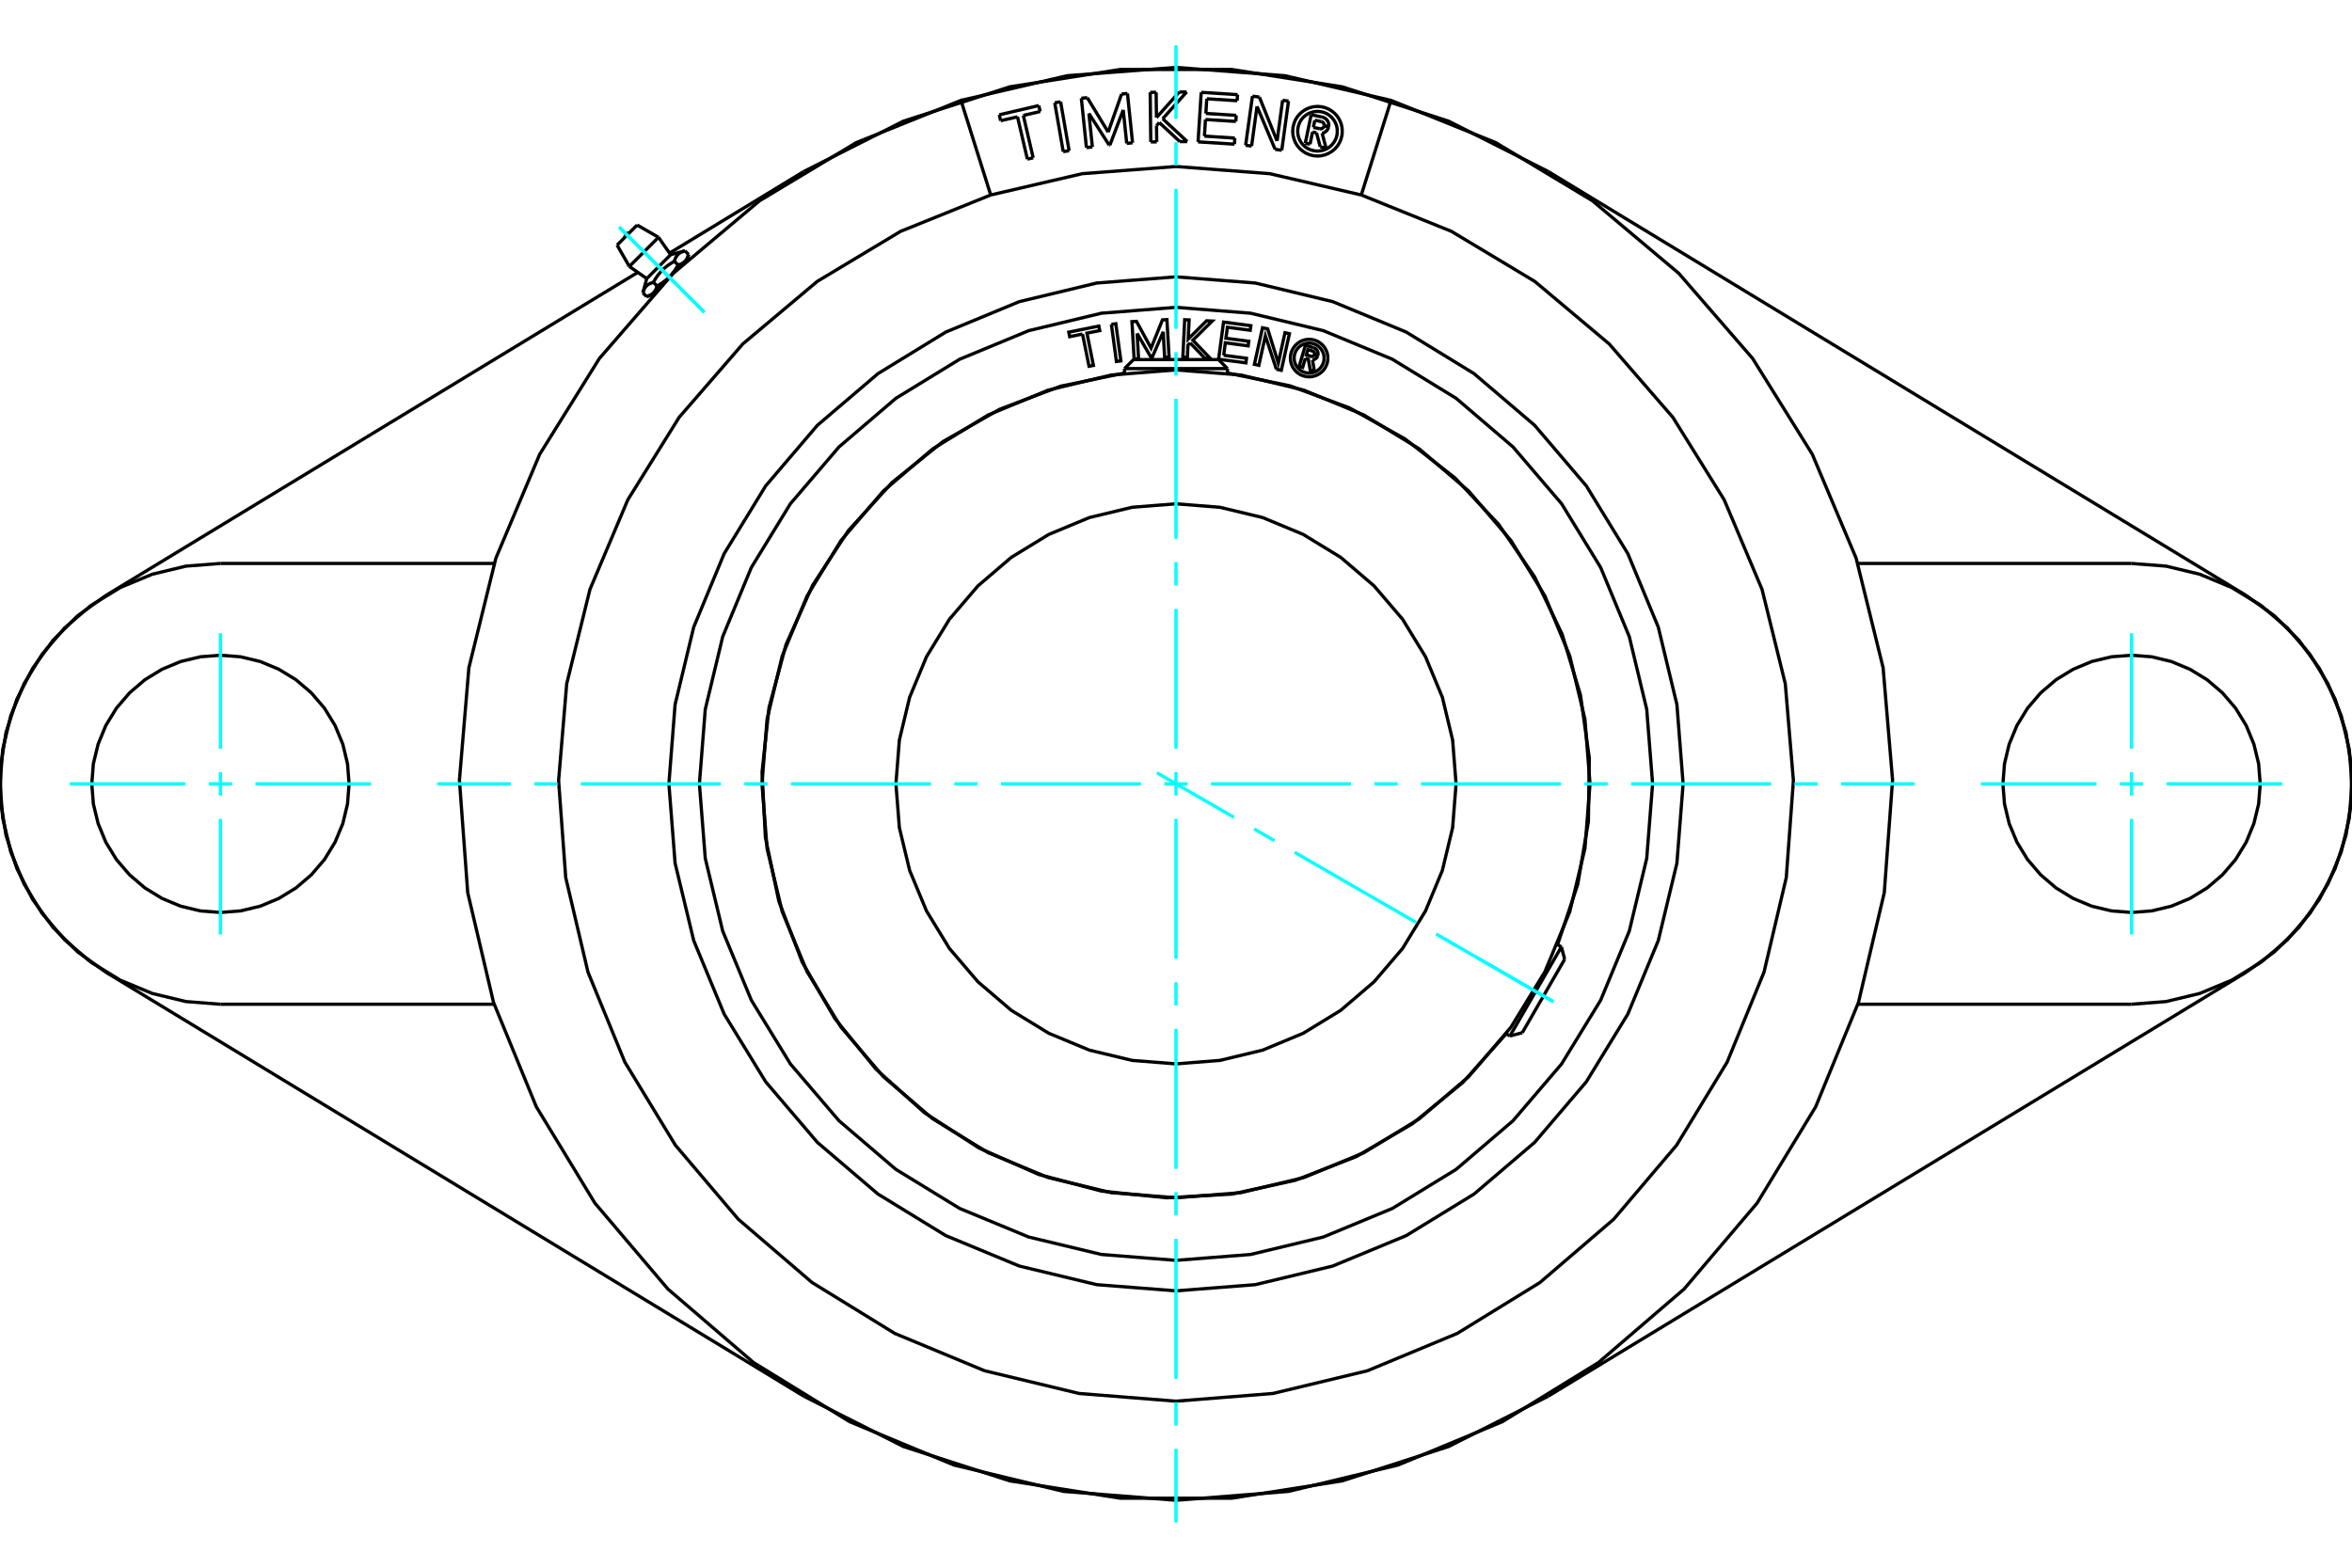 <?xml version="1.0" standalone="no"?>
<!DOCTYPE svg PUBLIC "-//W3C//DTD SVG 1.1//EN"
	"http://www.w3.org/Graphics/SVG/1.1/DTD/svg11.dtd">
<svg xmlns="http://www.w3.org/2000/svg" height="100%" width="100%" viewBox="0 0 36000 24000">
	<rect x="-1800" y="-1200" width="39600" height="26400" style="fill:#FFF"/>
	<g style="fill:none; fill-rule:evenodd" transform="matrix(1 0 0 1 0 0)">
		<g style="fill:none; stroke:#000; stroke-width:50; shape-rendering:geometricPrecision">
			<polyline points="24337,12000 24259,11009 24027,10042 23646,9123 23127,8275 22481,7519 21725,6873 20877,6354 19958,5973 18991,5741 18000,5663 17009,5741 16042,5973 15123,6354 14275,6873 13519,7519 12873,8275 12354,9123 11973,10042 11741,11009 11663,12000 11741,12991 11973,13958 12354,14877 12873,15725 13519,16481 14275,17127 15123,17646 16042,18027 17009,18259 18000,18337 18991,18259 19958,18027 20877,17646 21725,17127 22481,16481 23127,15725 23646,14877 24027,13958 24259,12991 24337,12000"/>
			<polyline points="22287,12000 22234,11329 22077,10675 21819,10054 21468,9480 21031,8969 20520,8532 19946,8181 19325,7923 18671,7766 18000,7713 17329,7766 16675,7923 16054,8181 15480,8532 14969,8969 14532,9480 14181,10054 13923,10675 13766,11329 13713,12000 13766,12671 13923,13325 14181,13946 14532,14520 14969,15031 15480,15468 16054,15819 16675,16077 17329,16234 18000,16287 18671,16234 19325,16077 19946,15819 20520,15468 21031,15031 21468,14520 21819,13946 22077,13325 22234,12671 22287,12000"/>
			<line x1="18788" y1="5643" x2="17212" y2="5643"/>
			<line x1="17350" y1="5505" x2="18650" y2="5505"/>
			<line x1="23111" y1="15860" x2="23899" y2="14496"/>
			<line x1="23949" y1="14685" x2="23300" y2="15810"/>
			<polyline points="18730,5439 19079,5485 19070,5555 18652,5500 18728,4931 19146,4986 19136,5056 18787,5010 18764,5178 19114,5225 19105,5295 18755,5248 18730,5439"/>
			<polyline points="17405,5104 17427,5492 17359,5496 17326,4924 17395,4920 17618,5329 17793,4897 17861,4893 17894,5466 17826,5470 17804,5081 17631,5481 17623,5481 17405,5104"/>
			<polyline points="16569,5114 16373,5154 16359,5085 16819,4992 16833,5061 16637,5100 16736,5594 16669,5607 16569,5114"/>
			<polyline points="17011,4966 17079,4956 17156,5525 17088,5534 17011,4966"/>
			<polyline points="18217,5250 18183,5283 18174,5471 18105,5468 18133,4895 18201,4898 18187,5190 18468,4911 18554,4915 18258,5208 18526,5488 18441,5484 18217,5250"/>
			<polyline points="19536,5652 19368,5141 19268,5593 19200,5578 19324,5018 19403,5035 19566,5558 19668,5094 19736,5109 19612,5669 19536,5652"/>
			<polyline points="20325,5482 20321,5437 20311,5393 20293,5352 20270,5313 20241,5279 20206,5250 20168,5226 20126,5209 20083,5198 20038,5195 19993,5198 19949,5209 19907,5226 19869,5250 19835,5279 19806,5313 19782,5352 19765,5393 19754,5437 19751,5482 19754,5527 19765,5571 19782,5612 19806,5651 19835,5685 19869,5714 19907,5738 19949,5755 19993,5765 20038,5769 20083,5765 20126,5755 20168,5738 20206,5714 20241,5685 20270,5651 20293,5612 20311,5571 20321,5527 20325,5482"/>
			<polyline points="23840,14463 24149,13539 24312,12579 24326,11605 24191,10641 23910,9709 23489,8831 22939,8028 22272,7318 21505,6719 20654,6244 19742,5906 18788,5711"/>
			<polyline points="17212,5711 16235,5912 15302,6265 14435,6759 13657,7384 12986,8122 12440,8957 12031,9868 11771,10831 11664,11823 11715,12819 11921,13796 12278,14727 12777,15591 13406,16366 14148,17033 14986,17576 15898,17980 16862,18235 17855,18337 18851,18281 19826,18069 20756,17708 21618,17204 22390,16572 23053,15827"/>
			<polyline points="25295,12000 25205,10859 24938,9746 24500,8688 23902,7712 23158,6842 22288,6098 21312,5500 20254,5062 19141,4795 18000,4705 16859,4795 15746,5062 14688,5500 13712,6098 12842,6842 12098,7712 11500,8688 11062,9746 10795,10859 10705,12000 10795,13141 11062,14254 11500,15312 12098,16288 12842,17158 13712,17902 14688,18500 15746,18938 16859,19205 18000,19295 19141,19205 20254,18938 21312,18500 22288,17902 23158,17158 23902,16288 24500,15312 24938,14254 25205,13141 25295,12000"/>
			<polyline points="20267,5482 20264,5446 20256,5411 20242,5378 20223,5347 20200,5320 20173,5296 20142,5277 20109,5264 20074,5255 20038,5252 20002,5255 19967,5264 19933,5277 19903,5296 19875,5320 19852,5347 19833,5378 19819,5411 19811,5446 19808,5482 19811,5518 19819,5553 19833,5586 19852,5617 19875,5644 19903,5668 19933,5687 19967,5700 20002,5709 20038,5712 20074,5709 20109,5700 20142,5687 20173,5668 20200,5644 20223,5617 20242,5586 20256,5553 20264,5518 20267,5482"/>
			<polyline points="19980,5485 19939,5624 19885,5608 19981,5286 20101,5322"/>
			<polyline points="20171,5442 20174,5426 20174,5411 20172,5396 20168,5381 20161,5367 20152,5354 20142,5343 20129,5334 20115,5327 20101,5322"/>
			<polyline points="20171,5442 20119,5426 20120,5420 20121,5413 20120,5407 20118,5400 20115,5394 20112,5389 20107,5384 20102,5380 20096,5377 20090,5374 20018,5353 19994,5433 20067,5455 20073,5457 20080,5457 20086,5456 20092,5455 20098,5452 20104,5449 20109,5444 20113,5439 20116,5434 20119,5428 20170,5443"/>
			<polyline points="20089,5510 20104,5507 20119,5502 20133,5494 20145,5484 20156,5471 20164,5458 20170,5443"/>
			<polyline points="20089,5510 20119,5684 20054,5664 20025,5499 19980,5485"/>
			<polyline points="25762,12000 25667,10786 25382,9601 24916,8476 24280,7438 23489,6511 22562,5720 21524,5084 20399,4618 19214,4333 18000,4238 16786,4333 15601,4618 14476,5084 13438,5720 12511,6511 11720,7438 11084,8476 10618,9601 10333,10786 10238,12000 10333,13214 10618,14399 11084,15524 11720,16562 12511,17489 13438,18280 14476,18916 15601,19382 16786,19667 18000,19762 19214,19667 20399,19382 21524,18916 22562,18280 23489,17489 24280,16562 24916,15524 25382,14399 25667,13214 25762,12000"/>
			<line x1="9445" y1="3752" x2="9752" y2="3445"/>
			<line x1="9633" y1="4079" x2="10079" y2="3633"/>
			<line x1="9899" y1="4265" x2="10265" y2="3899"/>
			<line x1="10484" y1="4002" x2="10521" y2="3964"/>
			<line x1="10243" y1="4243" x2="10484" y2="4002"/>
			<line x1="10002" y1="4484" x2="10243" y2="4243"/>
			<line x1="9964" y1="4521" x2="10002" y2="4484"/>
			<line x1="9840" y1="4483" x2="9896" y2="4539"/>
			<polyline points="10243,4243 10238,4247 10234,4251 10230,4255 10225,4259 10221,4264 10216,4268 10212,4272 10207,4276 10203,4280 10198,4284 10193,4288 10188,4292 10183,4295 10179,4299 10174,4303 10168,4307 10163,4311 10158,4315 10153,4318 10148,4322 10142,4326 10137,4330 10131,4334 10126,4337 10120,4341 10114,4345 10108,4349 10102,4352 10096,4356 10090,4360 10083,4364 10077,4367 10070,4371 10064,4375 10057,4379 10056,4383 10055,4387 10054,4391 10052,4395 10051,4398 10050,4402 10049,4406 10047,4409 10046,4413 10045,4416 10043,4420 10042,4423 10040,4426 10039,4429 10037,4432 10036,4435 10034,4438 10033,4441 10031,4444 10030,4447 10028,4450 10026,4453 10025,4455 10023,4458 10021,4460 10019,4463 10017,4465 10016,4468 10014,4470 10012,4473 10010,4475 10008,4477 10006,4479 10004,4482 10002,4484 9999,4486 9997,4488 9995,4490 9993,4492 9990,4494 9988,4496 9986,4498 9983,4500 9981,4502 9978,4503 9976,4505 9973,4507 9970,4509 9968,4510 9965,4512 9962,4514 9959,4515 9956,4517 9953,4518 9950,4520 9947,4521 9944,4523 9941,4524 9937,4525 9934,4527 9931,4528 9927,4530 9923,4531 9920,4532 9916,4533 9912,4535 9908,4536 9904,4537 9900,4538 9896,4539"/>
			<line x1="10001" y1="4322" x2="10057" y2="4379"/>
			<polyline points="9840,4483 9842,4475 9845,4467 9847,4459 9850,4452 9852,4445 9855,4439 9858,4432 9861,4426 9864,4420 9867,4414 9871,4409 9874,4404 9878,4399 9881,4394 9885,4389 9889,4384 9893,4380 9898,4376 9902,4372 9907,4368 9911,4364 9916,4360 9921,4356 9927,4353 9932,4350 9938,4346 9944,4343 9950,4340 9956,4337 9963,4335 9970,4332 9977,4329 9985,4327 9993,4325 10001,4322"/>
			<polyline points="10379,4057 10375,4064 10371,4070 10367,4077 10364,4083 10360,4090 10356,4096 10352,4102 10349,4108 10345,4114 10341,4120 10337,4126 10334,4131 10330,4137 10326,4142 10322,4148 10318,4153 10315,4158 10311,4163 10307,4168 10303,4174 10299,4179 10295,4183 10292,4188 10288,4193 10284,4198 10280,4203 10276,4207 10272,4212 10268,4216 10264,4221 10259,4225 10255,4230 10251,4234 10247,4238 10243,4243"/>
			<line x1="10322" y1="4001" x2="10379" y2="4057"/>
			<polyline points="10001,4322 10008,4309 10016,4296 10023,4283 10031,4271 10038,4260 10046,4248 10053,4237 10061,4226 10068,4216 10076,4206 10084,4196 10092,4186 10100,4177 10108,4168 10116,4158 10124,4150 10132,4141 10141,4132 10150,4124 10158,4116 10168,4108 10177,4100 10186,4092 10196,4084 10206,4076 10216,4068 10226,4061 10237,4053 10248,4046 10260,4038 10271,4031 10283,4023 10296,4016 10309,4008 10322,4001"/>
			<polyline points="10539,3896 10538,3900 10537,3904 10536,3908 10535,3912 10533,3916 10532,3920 10531,3923 10530,3927 10528,3931 10527,3934 10525,3937 10524,3941 10523,3944 10521,3947 10520,3950 10518,3953 10517,3956 10515,3959 10514,3962 10512,3965 10510,3968 10509,3970 10507,3973 10505,3976 10503,3978 10502,3981 10500,3983 10498,3986 10496,3988 10494,3990 10492,3993 10490,3995 10488,3997 10486,3999 10484,4002 10482,4004 10479,4006 10477,4008 10475,4010 10473,4012 10470,4014 10468,4016 10465,4017 10463,4019 10460,4021 10458,4023 10455,4025 10453,4026 10450,4028 10447,4030 10444,4031 10441,4033 10438,4034 10435,4036 10432,4037 10429,4039 10426,4040 10423,4042 10420,4043 10416,4045 10413,4046 10409,4047 10406,4049 10402,4050 10398,4051 10395,4052 10391,4054 10387,4055 10383,4056 10379,4057"/>
			<line x1="10483" y1="3840" x2="10539" y2="3896"/>
			<polyline points="10322,4001 10325,3993 10327,3985 10329,3977 10332,3970 10335,3963 10337,3956 10340,3950 10343,3944 10346,3938 10350,3932 10353,3927 10356,3921 10360,3916 10364,3911 10368,3907 10372,3902 10376,3898 10380,3893 10384,3889 10389,3885 10394,3881 10399,3878 10404,3874 10409,3871 10414,3867 10420,3864 10426,3861 10432,3858 10439,3855 10445,3852 10452,3850 10459,3847 10467,3845 10475,3842 10483,3840"/>
			<polyline points="1622,9115 1190,9426 813,9801 500,10231 258,10704 93,11209 9,11734 9,12266 93,12791 258,13296 500,13769 813,14199 1190,14574 1622,14885"/>
			<line x1="12304" y1="21375" x2="1622" y2="14885"/>
			<polyline points="12304,21375 13830,22146 15457,22671 17145,22936 18855,22936 20543,22671 22170,22146 23696,21375"/>
			<line x1="34378" y1="14885" x2="23696" y2="21375"/>
			<polyline points="34378,14885 34810,14574 35187,14199 35500,13769 35742,13296 35907,12791 35991,12266 35991,11734 35907,11209 35742,10704 35500,10231 35187,9801 34810,9426 34378,9115"/>
			<line x1="23696" y1="2625" x2="34378" y2="9115"/>
			<polyline points="23696,2625 22170,1854 20543,1329 18855,1064 17145,1064 15457,1329 13830,1854 12304,2625"/>
			<line x1="10248" y1="3875" x2="12304" y2="2625"/>
			<line x1="1622" y1="9115" x2="9763" y2="4169"/>
			<line x1="32626" y1="15374" x2="28436" y2="15374"/>
			<polyline points="32626,15374 33154,15333 33669,15209 34158,15006 34609,14730 35012,14386 35356,13983 35632,13532 35835,13043 35958,12528 36000,12000 35958,11472 35835,10957 35632,10468 35356,10017 35012,9614 34609,9270 34158,8994 33669,8791 33154,8667 32626,8626"/>
			<line x1="28436" y1="8626" x2="32626" y2="8626"/>
			<polyline points="34595,12000 34571,11692 34498,11392 34380,11106 34219,10843 34018,10608 33783,10407 33520,10246 33234,10127 32934,10055 32626,10031 32318,10055 32017,10127 31732,10246 31469,10407 31234,10608 31033,10843 30872,11106 30753,11392 30681,11692 30657,12000 30681,12308 30753,12608 30872,12894 31033,13157 31234,13392 31469,13593 31732,13754 32017,13873 32318,13945 32626,13969 32934,13945 33234,13873 33520,13754 33783,13593 34018,13392 34219,13157 34380,12894 34498,12608 34571,12308 34595,12000"/>
			<polyline points="3374,8626 2846,8667 2331,8791 1842,8994 1391,9270 988,9614 644,10017 368,10468 165,10957 42,11472 0,12000 42,12528 165,13043 368,13532 644,13983 988,14386 1391,14730 1842,15006 2331,15209 2846,15333 3374,15374"/>
			<polyline points="5343,12000 5319,11692 5247,11392 5128,11106 4967,10843 4766,10608 4531,10407 4268,10246 3983,10127 3682,10055 3374,10031 3066,10055 2766,10127 2480,10246 2217,10407 1982,10608 1781,10843 1620,11106 1502,11392 1429,11692 1405,12000 1429,12308 1502,12608 1620,12894 1781,13157 1982,13392 2217,13593 2480,13754 2766,13873 3066,13945 3374,13969 3682,13945 3983,13873 4268,13754 4531,13593 4766,13392 4967,13157 5128,12894 5247,12608 5319,12308 5343,12000"/>
			<line x1="3374" y1="8626" x2="7564" y2="8626"/>
			<line x1="7564" y1="15374" x2="3374" y2="15374"/>
			<line x1="21291" y1="1537" x2="20836" y2="2985"/>
			<polyline points="15164,2985 13784,3542 12509,4308 11370,5265 10395,6389 9609,7652 9030,9023 8674,10468 8550,11951 8659,13435 9000,14883 9564,16260 10337,17531 11300,18665 12429,19634 13696,20414 15070,20985 16517,21333 18000,21451 19483,21333 20930,20985 22304,20414 23571,19634 24700,18665 25663,17531 26436,16260 27000,14883 27341,13435 27450,11951 27326,10468 26970,9023 26391,7652 25605,6389 24630,5265 23491,4308 22216,3542 20836,2985"/>
			<polyline points="15164,2985 14709,1537 13107,2183 11627,3073 10305,4184 9174,5488 8261,6954 7590,8545 7177,10222 7032,11943 7159,13665 7554,15346 8209,16944 9106,18419 10224,19735 11534,20860 13005,21765 14600,22428 16279,22832 18000,22968 19721,22832 21400,22428 22995,21765 24466,20860 25776,19735 26894,18419 27791,16944 28446,15346 28841,13665 28968,11943 28823,10222 28410,8545 27739,6954 26826,5488 25695,4184 24373,3073 22893,2183 21291,1537 19665,1159 18000,1032 16335,1159 14709,1537"/>
			<polyline points="20836,2985 19435,2659 18000,2549 16565,2659 15164,2985"/>
			<polyline points="20469,2009 20466,1962 20455,1915 20436,1871 20411,1830 20380,1794 20344,1763 20304,1738 20260,1720 20213,1709 20166,1705 20118,1709 20072,1720 20028,1738 19987,1763 19951,1794 19920,1830 19895,1871 19877,1915 19866,1962 19862,2009 19866,2057 19877,2103 19895,2147 19920,2188 19951,2224 19987,2255 20028,2280 20072,2298 20118,2309 20166,2313 20213,2309 20260,2298 20304,2280 20344,2255 20380,2224 20411,2188 20436,2147 20455,2103 20466,2057 20469,2009"/>
			<polyline points="20545,2009 20541,1950 20527,1892 20504,1837 20473,1786 20434,1741 20389,1702 20338,1671 20283,1648 20225,1634 20166,1629 20106,1634 20048,1648 19993,1671 19943,1702 19897,1741 19858,1786 19827,1837 19805,1892 19791,1950 19786,2009 19791,2068 19805,2126 19827,2181 19858,2232 19897,2278 19943,2316 19993,2347 20048,2370 20106,2384 20166,2389 20225,2384 20283,2370 20338,2347 20389,2316 20434,2278 20473,2232 20504,2181 20527,2126 20541,2068 20545,2009"/>
			<line x1="19517" y1="2286" x2="19240" y2="1629"/>
			<line x1="19619" y1="2300" x2="19517" y2="2286"/>
			<line x1="19722" y1="1548" x2="19619" y2="2300"/>
			<line x1="19632" y1="1535" x2="19722" y2="1548"/>
			<line x1="19547" y1="2158" x2="19632" y2="1535"/>
			<line x1="19276" y1="1486" x2="19547" y2="2158"/>
			<line x1="19170" y1="1472" x2="19276" y2="1486"/>
			<line x1="19066" y1="2224" x2="19170" y2="1472"/>
			<line x1="19157" y1="2236" x2="19066" y2="2224"/>
			<line x1="19240" y1="1629" x2="19157" y2="2236"/>
			<line x1="17744" y1="1876" x2="17702" y2="1923"/>
			<line x1="18059" y1="2168" x2="17744" y2="1876"/>
			<line x1="18172" y1="2167" x2="18059" y2="2168"/>
			<line x1="17796" y1="1818" x2="18172" y2="2167"/>
			<line x1="18163" y1="1408" x2="17796" y2="1818"/>
			<line x1="18050" y1="1409" x2="18163" y2="1408"/>
			<line x1="17701" y1="1800" x2="18050" y2="1409"/>
			<line x1="17696" y1="1413" x2="17701" y2="1800"/>
			<line x1="17605" y1="1414" x2="17696" y2="1413"/>
			<line x1="17614" y1="2173" x2="17605" y2="1414"/>
			<line x1="17705" y1="2172" x2="17614" y2="2173"/>
			<line x1="17702" y1="1923" x2="17705" y2="2172"/>
			<line x1="16144" y1="1574" x2="16234" y2="1559"/>
			<line x1="16274" y1="2322" x2="16144" y2="1574"/>
			<line x1="16364" y1="2307" x2="16274" y2="2322"/>
			<line x1="16234" y1="1559" x2="16364" y2="2307"/>
			<line x1="15574" y1="1788" x2="15316" y2="1848"/>
			<line x1="15725" y1="2436" x2="15574" y2="1788"/>
			<line x1="15814" y1="2416" x2="15725" y2="2436"/>
			<line x1="15663" y1="1767" x2="15814" y2="2416"/>
			<line x1="15921" y1="1707" x2="15663" y2="1767"/>
			<line x1="15900" y1="1616" x2="15921" y2="1707"/>
			<line x1="15295" y1="1757" x2="15900" y2="1616"/>
			<line x1="15316" y1="1848" x2="15295" y2="1757"/>
			<line x1="16667" y1="1737" x2="16720" y2="2250"/>
			<line x1="16978" y1="2223" x2="16667" y2="1737"/>
			<line x1="16988" y1="2222" x2="16978" y2="2223"/>
			<line x1="17192" y1="1683" x2="16988" y2="2222"/>
			<line x1="17246" y1="2195" x2="17192" y2="1683"/>
			<line x1="17335" y1="2186" x2="17246" y2="2195"/>
			<line x1="17257" y1="1431" x2="17335" y2="2186"/>
			<line x1="17167" y1="1440" x2="17257" y2="1431"/>
			<line x1="16962" y1="2022" x2="17167" y2="1440"/>
			<line x1="16642" y1="1495" x2="16962" y2="2022"/>
			<line x1="16551" y1="1504" x2="16642" y2="1495"/>
			<line x1="16629" y1="2259" x2="16551" y2="1504"/>
			<line x1="16720" y1="2250" x2="16629" y2="2259"/>
			<line x1="18435" y1="2084" x2="18900" y2="2114"/>
			<line x1="18451" y1="1830" x2="18435" y2="2084"/>
			<line x1="18916" y1="1859" x2="18451" y2="1830"/>
			<line x1="18922" y1="1766" x2="18916" y2="1859"/>
			<line x1="18457" y1="1737" x2="18922" y2="1766"/>
			<line x1="18471" y1="1512" x2="18457" y2="1737"/>
			<line x1="18936" y1="1542" x2="18471" y2="1512"/>
			<line x1="18942" y1="1449" x2="18936" y2="1542"/>
			<line x1="18386" y1="1414" x2="18942" y2="1449"/>
			<line x1="18338" y1="2172" x2="18386" y2="1414"/>
			<line x1="18895" y1="2207" x2="18338" y2="2172"/>
			<line x1="18900" y1="2114" x2="18895" y2="2207"/>
			<line x1="20090" y1="2020" x2="20052" y2="2207"/>
			<line x1="20150" y1="2033" x2="20090" y2="2020"/>
			<line x1="20208" y1="2248" x2="20150" y2="2033"/>
			<line x1="20297" y1="2266" x2="20208" y2="2248"/>
			<line x1="20236" y1="2040" x2="20297" y2="2266"/>
			<polyline points="20236,2040 20256,2035 20276,2026 20293,2013 20308,1999 20320,1982 20330,1963 20336,1943"/>
			<line x1="20266" y1="1928" x2="20336" y2="1943"/>
			<polyline points="20201,1971 20209,1972 20218,1971 20226,1970 20235,1967 20242,1963 20249,1958 20255,1951 20260,1944 20264,1937 20266,1928"/>
			<line x1="20102" y1="1950" x2="20201" y2="1971"/>
			<line x1="20125" y1="1841" x2="20102" y2="1950"/>
			<line x1="20222" y1="1861" x2="20125" y2="1841"/>
			<polyline points="20267,1926 20268,1918 20267,1909 20265,1900 20262,1892 20258,1884 20252,1878 20246,1872 20238,1867 20230,1863 20222,1861"/>
			<line x1="20336" y1="1941" x2="20267" y2="1926"/>
			<polyline points="20336,1941 20339,1920 20338,1900 20333,1880 20326,1861 20315,1843 20302,1827 20287,1814 20269,1803 20250,1795 20230,1791"/>
			<line x1="20069" y1="1757" x2="20230" y2="1791"/>
			<line x1="19979" y1="2192" x2="20069" y2="1757"/>
			<line x1="20052" y1="2207" x2="19979" y2="2192"/>
			<line x1="17350" y1="5505" x2="17212" y2="5643"/>
			<line x1="18788" y1="5643" x2="18650" y2="5505"/>
			<line x1="17212" y1="5643" x2="17212" y2="5712"/>
			<line x1="18788" y1="5712" x2="18788" y2="5643"/>
			<line x1="23949" y1="14685" x2="23899" y2="14496"/>
			<line x1="23111" y1="15860" x2="23300" y2="15810"/>
			<line x1="23899" y1="14496" x2="23839" y2="14462"/>
			<line x1="23052" y1="15826" x2="23111" y2="15860"/>
			<line x1="9445" y1="3752" x2="9633" y2="4079"/>
			<line x1="10079" y1="3633" x2="9752" y2="3445"/>
			<line x1="9633" y1="4079" x2="9899" y2="4265"/>
			<line x1="10265" y1="3899" x2="10079" y2="3633"/>
			<line x1="10004" y1="4481" x2="10009" y2="4487"/>
			<line x1="10487" y1="4009" x2="10481" y2="4004"/>
			<line x1="9896" y1="4539" x2="9964" y2="4521"/>
			<line x1="10521" y1="3964" x2="10539" y2="3896"/>
			<line x1="9899" y1="4265" x2="9840" y2="4483"/>
			<line x1="10483" y1="3840" x2="10265" y2="3899"/>
			<polyline points="9630,3566 9620,3567 9610,3569 9601,3573 9593,3578 9585,3585 9578,3593 9573,3601 9569,3610 9567,3620 9566,3630"/>
		</g>
		<g style="fill:none; stroke:#0FF; stroke-width:50; shape-rendering:geometricPrecision">
			<line x1="18000" y1="23307" x2="18000" y2="22180"/>
			<line x1="18000" y1="21823" x2="18000" y2="21466"/>
			<line x1="18000" y1="21109" x2="18000" y2="18966"/>
			<line x1="18000" y1="18608" x2="18000" y2="18251"/>
			<line x1="18000" y1="17894" x2="18000" y2="15751"/>
			<line x1="18000" y1="15393" x2="18000" y2="15036"/>
			<line x1="18000" y1="14679" x2="18000" y2="12536"/>
			<line x1="18000" y1="12179" x2="18000" y2="11821"/>
			<line x1="18000" y1="11464" x2="18000" y2="9321"/>
			<line x1="18000" y1="8964" x2="18000" y2="8607"/>
			<line x1="18000" y1="8249" x2="18000" y2="6106"/>
			<line x1="18000" y1="5749" x2="18000" y2="5392"/>
			<line x1="18000" y1="5034" x2="18000" y2="2891"/>
			<line x1="18000" y1="2534" x2="18000" y2="2177"/>
			<line x1="18000" y1="1820" x2="18000" y2="693"/>
			<line x1="6693" y1="12000" x2="7820" y2="12000"/>
			<line x1="8177" y1="12000" x2="8534" y2="12000"/>
			<line x1="8891" y1="12000" x2="11034" y2="12000"/>
			<line x1="11392" y1="12000" x2="11749" y2="12000"/>
			<line x1="12106" y1="12000" x2="14249" y2="12000"/>
			<line x1="14607" y1="12000" x2="14964" y2="12000"/>
			<line x1="15321" y1="12000" x2="17464" y2="12000"/>
			<line x1="17821" y1="12000" x2="18179" y2="12000"/>
			<line x1="18536" y1="12000" x2="20679" y2="12000"/>
			<line x1="21036" y1="12000" x2="21393" y2="12000"/>
			<line x1="21751" y1="12000" x2="23894" y2="12000"/>
			<line x1="24251" y1="12000" x2="24608" y2="12000"/>
			<line x1="24966" y1="12000" x2="27109" y2="12000"/>
			<line x1="27466" y1="12000" x2="27823" y2="12000"/>
			<line x1="28180" y1="12000" x2="29307" y2="12000"/>
			<line x1="3374" y1="9694" x2="3374" y2="11464"/>
			<line x1="3374" y1="11821" x2="3374" y2="12179"/>
			<line x1="3374" y1="12536" x2="3374" y2="14306"/>
			<line x1="1068" y1="12000" x2="2838" y2="12000"/>
			<line x1="3195" y1="12000" x2="3553" y2="12000"/>
			<line x1="3910" y1="12000" x2="5680" y2="12000"/>
			<line x1="32626" y1="14306" x2="32626" y2="12536"/>
			<line x1="32626" y1="12179" x2="32626" y2="11821"/>
			<line x1="32626" y1="11464" x2="32626" y2="9694"/>
			<line x1="30320" y1="12000" x2="32090" y2="12000"/>
			<line x1="32447" y1="12000" x2="32805" y2="12000"/>
			<line x1="33162" y1="12000" x2="34932" y2="12000"/>
			<line x1="10781" y1="4781" x2="9476" y2="3476"/>
			<line x1="10781" y1="4781" x2="9476" y2="3476"/>
			<line x1="17708" y1="11831" x2="18888" y2="12513"/>
			<line x1="19197" y1="12691" x2="19507" y2="12870"/>
			<line x1="19816" y1="13048" x2="21672" y2="14120"/>
			<line x1="21981" y1="14299" x2="22291" y2="14477"/>
			<line x1="22600" y1="14656" x2="23780" y2="15337"/>
			<line x1="22124" y1="14381" x2="23761" y2="15326"/>
		</g>
	</g>
</svg>
